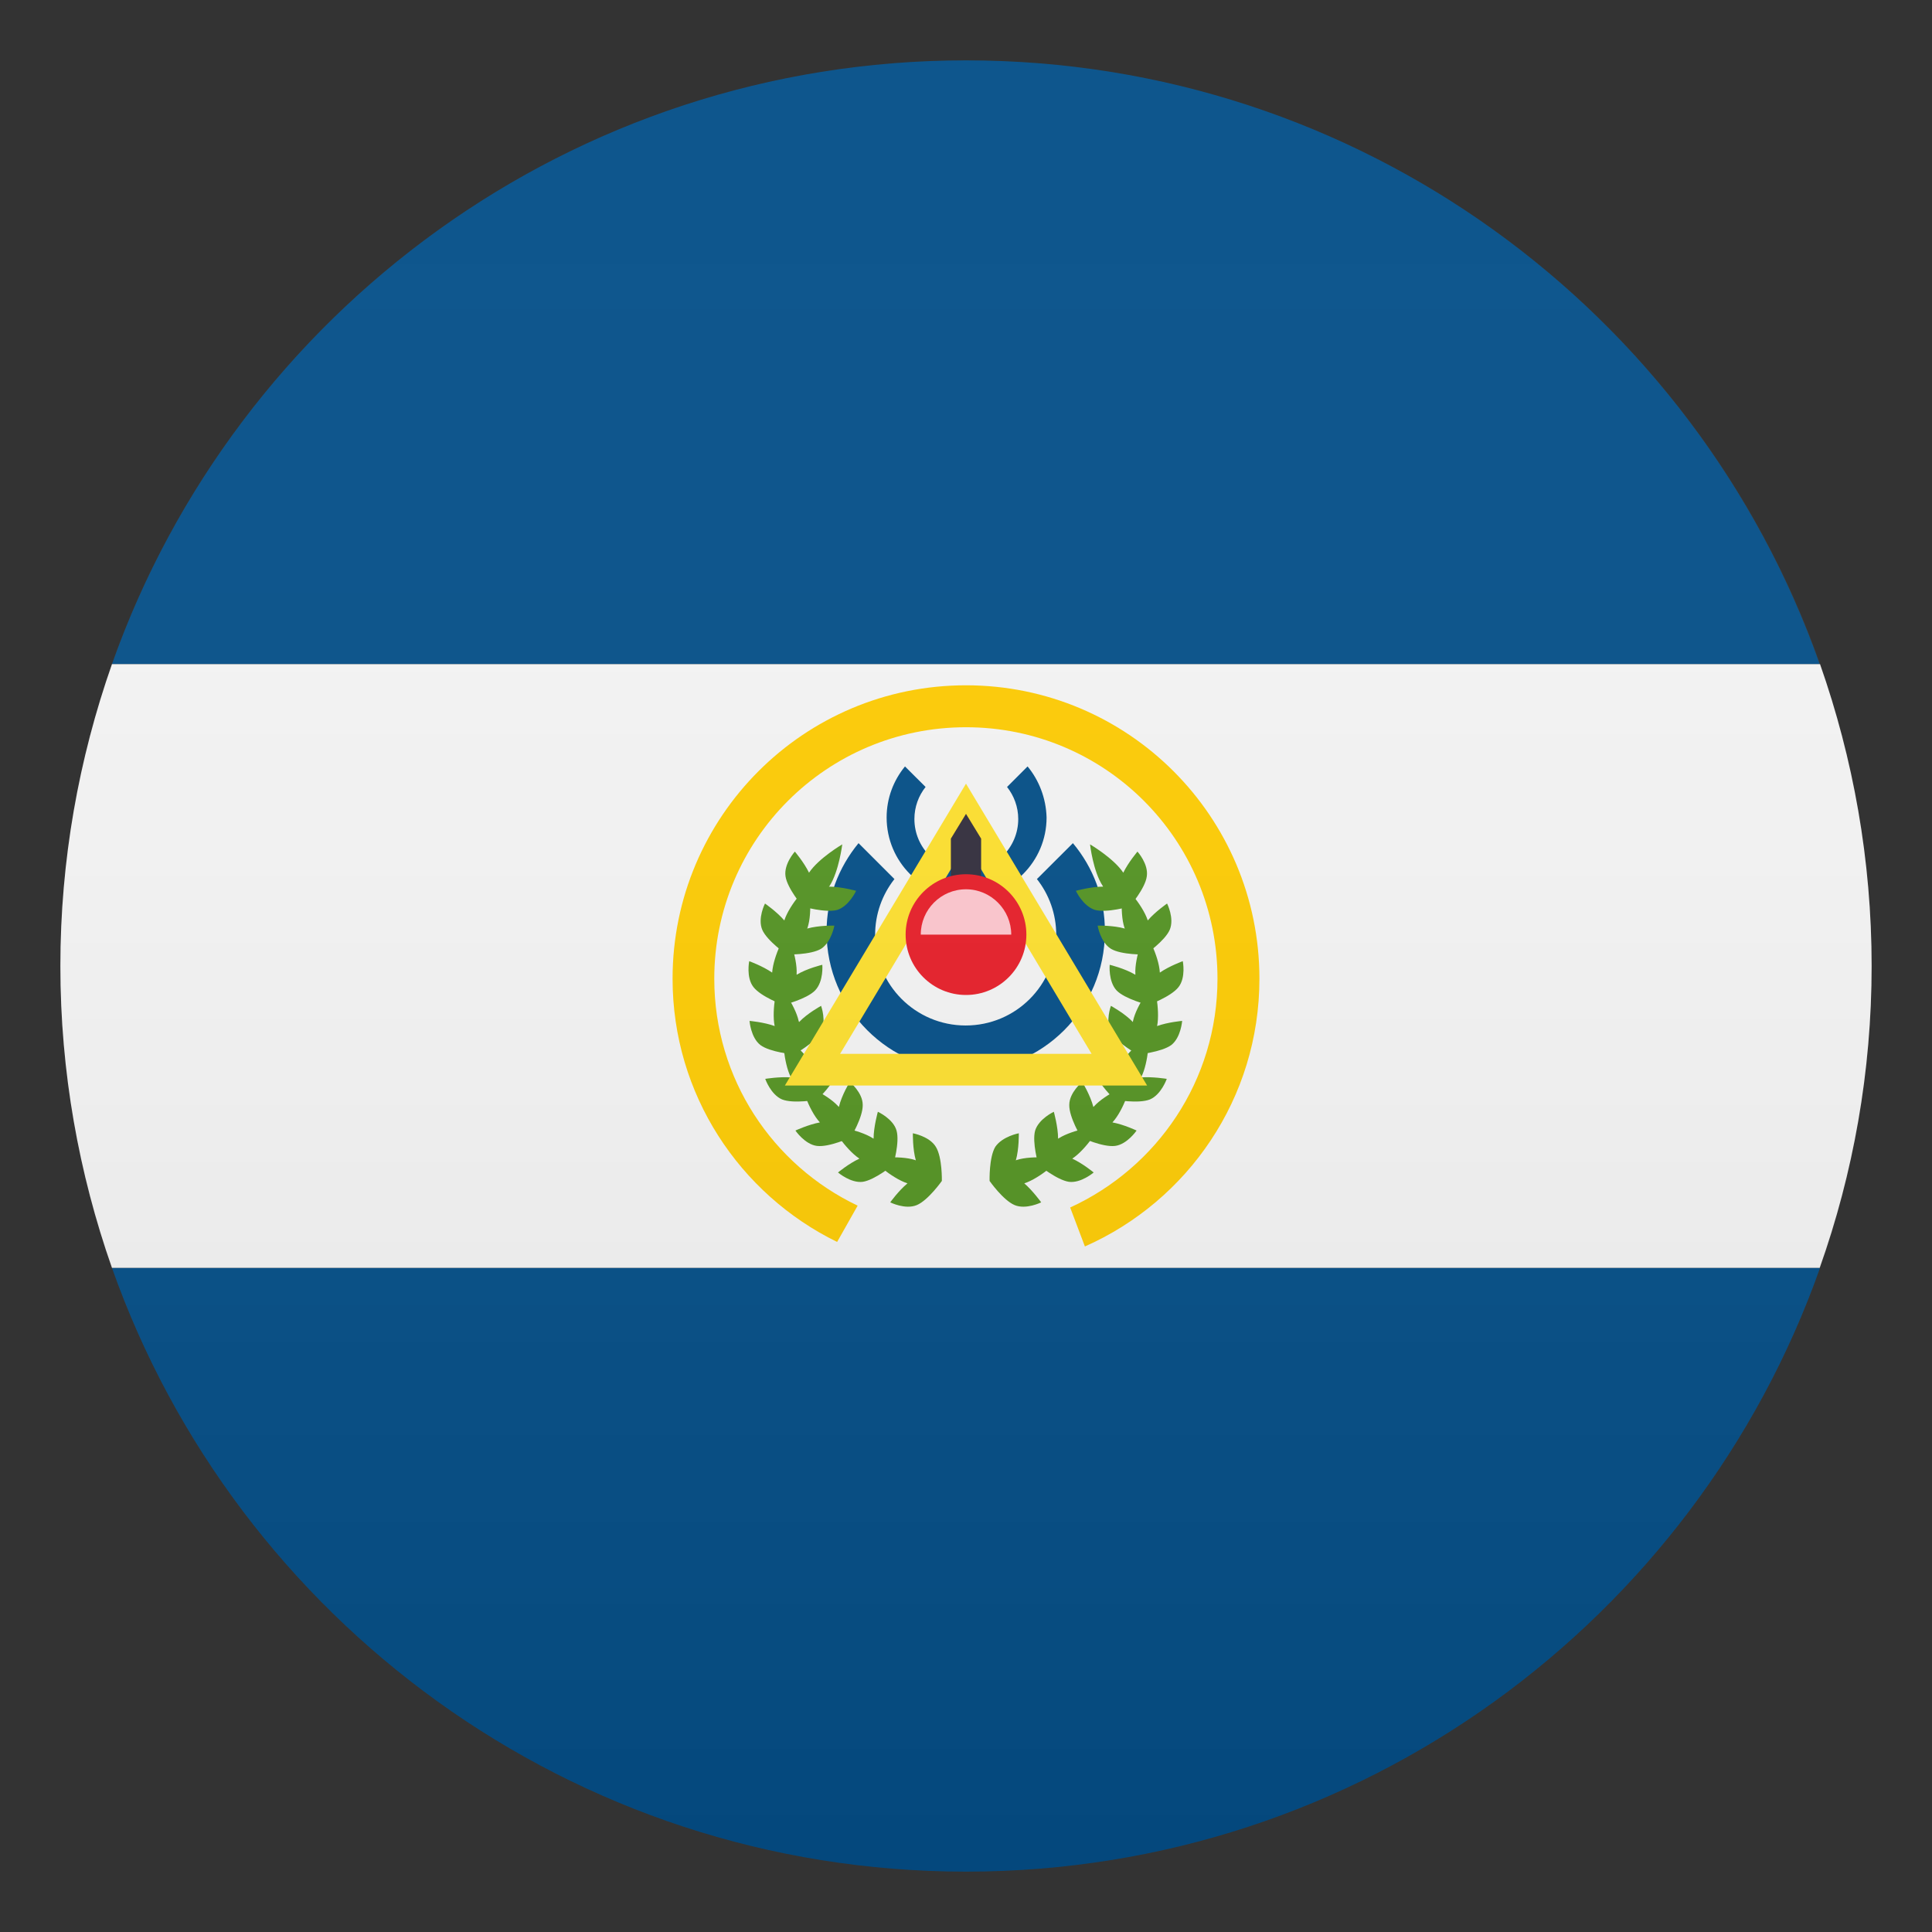 <svg width="24" height="24" viewBox="0 0 24 24" fill="none" xmlns="http://www.w3.org/2000/svg">
<rect x="0" y="0" width="24" height="24" fill="#333333" stroke="none"/>
<path d="M12 0.75C7.103 0.75 2.936 3.881 1.391 8.25H22.605C21.064 3.881 16.898 0.75 12 0.75Z" fill="#014D87"/>
<path d="M12 23.25C16.898 23.25 21.064 20.119 22.609 15.75H1.391C2.936 20.119 7.103 23.25 12 23.25Z" fill="#014D87"/>
<path d="M1.391 8.25C0.979 9.424 0.75 10.684 0.75 12C0.75 13.316 0.979 14.576 1.391 15.75H22.605C23.021 14.576 23.25 13.316 23.25 12C23.25 10.684 23.021 9.424 22.609 8.25H1.391Z" fill="#F5F5F5"/>
<path d="M13.328 10.474L12.881 10.92C13.031 11.111 13.121 11.351 13.121 11.614C13.121 12.236 12.619 12.739 11.996 12.739C11.374 12.739 10.871 12.236 10.871 11.614C10.871 11.351 10.961 11.111 11.111 10.92L10.665 10.474C10.418 10.774 10.268 11.156 10.268 11.576C10.268 12.529 11.04 13.305 11.996 13.305C12.949 13.305 13.725 12.533 13.725 11.576C13.729 11.156 13.579 10.774 13.328 10.474Z" fill="#014D87"/>
<path d="M12.765 9.521L12.51 9.776C12.596 9.885 12.649 10.024 12.649 10.174C12.649 10.53 12.36 10.819 12.004 10.819C11.648 10.819 11.359 10.53 11.359 10.174C11.359 10.024 11.411 9.885 11.498 9.776L11.242 9.521C11.1 9.694 11.014 9.915 11.014 10.155C11.014 10.703 11.456 11.149 12.008 11.149C12.555 11.149 13.001 10.703 13.001 10.155C12.994 9.915 12.908 9.694 12.765 9.521Z" fill="#014D87"/>
<path d="M10.635 11.066C10.635 11.066 10.447 11.014 10.297 11.014C10.301 11.01 10.301 11.01 10.305 11.006C10.421 10.826 10.463 10.489 10.463 10.489C10.463 10.489 10.17 10.661 10.05 10.841C9.986 10.71 9.874 10.579 9.874 10.579C9.874 10.579 9.735 10.732 9.758 10.886C9.78 11.036 9.971 11.261 9.971 11.261C9.971 11.261 10.256 11.344 10.402 11.303C10.549 11.254 10.635 11.066 10.635 11.066Z" fill="#529320"/>
<path d="M10.365 11.498C10.365 11.498 10.17 11.494 10.027 11.535C10.027 11.531 10.031 11.527 10.031 11.527C10.099 11.321 10.046 10.988 10.046 10.988C10.046 10.988 9.81 11.227 9.743 11.434C9.649 11.325 9.503 11.224 9.503 11.224C9.503 11.224 9.409 11.408 9.469 11.55C9.529 11.689 9.773 11.857 9.773 11.857C9.773 11.857 10.069 11.865 10.2 11.786C10.328 11.704 10.365 11.498 10.365 11.498Z" fill="#529320"/>
<path d="M10.215 11.985C10.215 11.985 10.024 12.03 9.896 12.109C9.896 12.105 9.896 12.101 9.896 12.101C9.908 11.887 9.773 11.572 9.773 11.572C9.773 11.572 9.607 11.865 9.592 12.082C9.473 12 9.307 11.94 9.307 11.94C9.307 11.94 9.266 12.143 9.36 12.262C9.454 12.383 9.731 12.484 9.731 12.484C9.731 12.484 10.02 12.412 10.125 12.304C10.234 12.191 10.215 11.985 10.215 11.985Z" fill="#529320"/>
<path d="M10.2 12.495C10.2 12.495 10.027 12.589 9.926 12.697C9.926 12.694 9.926 12.69 9.922 12.686C9.877 12.476 9.664 12.21 9.664 12.21C9.664 12.21 9.581 12.536 9.623 12.746C9.488 12.697 9.311 12.682 9.311 12.682C9.311 12.682 9.326 12.889 9.446 12.982C9.566 13.072 9.863 13.099 9.863 13.099C9.863 13.099 10.121 12.956 10.196 12.825C10.271 12.69 10.2 12.495 10.2 12.495Z" fill="#529320"/>
<path d="M10.316 12.99C10.316 12.99 10.174 13.125 10.102 13.256C10.102 13.252 10.099 13.252 10.099 13.249C10.001 13.057 9.724 12.855 9.724 12.855C9.724 12.855 9.728 13.193 9.825 13.384C9.683 13.373 9.506 13.402 9.506 13.402C9.506 13.402 9.574 13.598 9.716 13.658C9.859 13.714 10.151 13.661 10.151 13.661C10.151 13.661 10.365 13.459 10.402 13.309C10.436 13.159 10.316 12.99 10.316 12.99Z" fill="#529320"/>
<path d="M10.556 13.44C10.556 13.44 10.455 13.605 10.421 13.751C10.418 13.748 10.418 13.748 10.414 13.744C10.268 13.582 9.949 13.459 9.949 13.459C9.949 13.459 10.039 13.785 10.185 13.943C10.043 13.969 9.881 14.044 9.881 14.044C9.881 14.044 9.998 14.216 10.148 14.235C10.301 14.254 10.568 14.13 10.568 14.13C10.568 14.13 10.721 13.879 10.717 13.725C10.717 13.571 10.556 13.44 10.556 13.44Z" fill="#529320"/>
<path d="M10.905 13.811C10.905 13.811 10.852 13.999 10.852 14.145C10.849 14.145 10.849 14.141 10.845 14.141C10.665 14.025 10.324 13.984 10.324 13.984C10.324 13.984 10.496 14.273 10.676 14.393C10.545 14.453 10.41 14.565 10.41 14.565C10.41 14.565 10.568 14.7 10.717 14.681C10.867 14.659 11.096 14.471 11.096 14.471C11.096 14.471 11.179 14.19 11.137 14.044C11.096 13.898 10.905 13.811 10.905 13.811Z" fill="#529320"/>
<path d="M11.34 14.078C11.34 14.078 11.336 14.273 11.377 14.415C11.374 14.415 11.37 14.411 11.37 14.411C11.164 14.344 10.822 14.396 10.822 14.396C10.822 14.396 11.066 14.633 11.273 14.7C11.16 14.794 11.059 14.936 11.059 14.936C11.059 14.936 11.246 15.03 11.389 14.97C11.531 14.91 11.7 14.67 11.7 14.67C11.7 14.67 11.707 14.377 11.625 14.246C11.546 14.115 11.34 14.078 11.34 14.078Z" fill="#529320"/>
<path d="M13.365 11.066C13.365 11.066 13.553 11.014 13.703 11.014C13.703 11.01 13.699 11.01 13.699 11.006C13.579 10.826 13.541 10.489 13.541 10.489C13.541 10.489 13.834 10.661 13.954 10.841C14.018 10.71 14.13 10.579 14.13 10.579C14.13 10.579 14.269 10.732 14.246 10.886C14.227 11.036 14.033 11.261 14.033 11.261C14.033 11.261 13.748 11.344 13.601 11.303C13.451 11.254 13.365 11.066 13.365 11.066Z" fill="#529320"/>
<path d="M13.635 11.498C13.635 11.498 13.83 11.494 13.973 11.535C13.973 11.531 13.969 11.527 13.969 11.527C13.901 11.321 13.954 10.988 13.954 10.988C13.954 10.988 14.19 11.227 14.258 11.434C14.351 11.325 14.498 11.224 14.498 11.224C14.498 11.224 14.591 11.408 14.531 11.55C14.471 11.689 14.227 11.857 14.227 11.857C14.227 11.857 13.931 11.865 13.8 11.786C13.669 11.704 13.635 11.498 13.635 11.498Z" fill="#529320"/>
<path d="M13.785 11.985C13.785 11.985 13.973 12.03 14.104 12.109C14.104 12.105 14.104 12.101 14.104 12.101C14.092 11.887 14.227 11.572 14.227 11.572C14.227 11.572 14.396 11.865 14.408 12.082C14.527 12 14.693 11.94 14.693 11.94C14.693 11.94 14.734 12.143 14.64 12.262C14.546 12.383 14.265 12.484 14.265 12.484C14.265 12.484 13.976 12.412 13.871 12.304C13.766 12.191 13.785 11.985 13.785 11.985Z" fill="#529320"/>
<path d="M13.8 12.495C13.8 12.495 13.973 12.589 14.074 12.697C14.074 12.694 14.074 12.69 14.074 12.686C14.119 12.476 14.332 12.21 14.332 12.21C14.332 12.21 14.415 12.536 14.374 12.746C14.509 12.697 14.685 12.682 14.685 12.682C14.685 12.682 14.67 12.889 14.55 12.982C14.426 13.072 14.134 13.099 14.134 13.099C14.134 13.099 13.875 12.956 13.8 12.825C13.729 12.69 13.8 12.495 13.8 12.495Z" fill="#529320"/>
<path d="M13.684 12.99C13.684 12.99 13.826 13.125 13.898 13.256C13.898 13.252 13.901 13.252 13.901 13.249C13.999 13.057 14.276 12.855 14.276 12.855C14.276 12.855 14.273 13.193 14.175 13.384C14.318 13.373 14.494 13.402 14.494 13.402C14.494 13.402 14.426 13.598 14.284 13.658C14.141 13.714 13.849 13.661 13.849 13.661C13.849 13.661 13.635 13.459 13.598 13.309C13.564 13.159 13.684 12.99 13.684 12.99Z" fill="#529320"/>
<path d="M13.444 13.44C13.444 13.44 13.545 13.605 13.582 13.751C13.586 13.748 13.586 13.748 13.59 13.744C13.736 13.582 14.055 13.459 14.055 13.459C14.055 13.459 13.965 13.785 13.819 13.943C13.961 13.969 14.119 14.044 14.119 14.044C14.119 14.044 14.002 14.216 13.852 14.235C13.699 14.254 13.432 14.13 13.432 14.13C13.432 14.13 13.279 13.879 13.283 13.725C13.283 13.571 13.444 13.44 13.444 13.44Z" fill="#529320"/>
<path d="M13.091 13.811C13.091 13.811 13.144 13.999 13.144 14.145C13.148 14.145 13.148 14.141 13.151 14.141C13.335 14.025 13.672 13.984 13.672 13.984C13.672 13.984 13.5 14.273 13.32 14.393C13.451 14.453 13.586 14.565 13.586 14.565C13.586 14.565 13.429 14.7 13.279 14.681C13.129 14.659 12.9 14.471 12.9 14.471C12.9 14.471 12.818 14.19 12.859 14.044C12.904 13.898 13.091 13.811 13.091 13.811Z" fill="#529320"/>
<path d="M12.656 14.078C12.656 14.078 12.66 14.273 12.619 14.415C12.623 14.415 12.623 14.411 12.626 14.411C12.832 14.344 13.174 14.396 13.174 14.396C13.174 14.396 12.93 14.633 12.724 14.7C12.832 14.794 12.934 14.936 12.934 14.936C12.934 14.936 12.746 15.03 12.604 14.97C12.461 14.91 12.293 14.67 12.293 14.67C12.293 14.67 12.285 14.377 12.364 14.246C12.454 14.115 12.656 14.078 12.656 14.078Z" fill="#529320"/>
<path fill-rule="evenodd" clip-rule="evenodd" d="M12 9.735L9.75 13.485H14.25L12 9.735ZM13.56 13.091H10.436L12 10.485L13.56 13.091Z" fill="#FFE12C"/>
<path d="M12.188 11.306L12 11.61L11.812 11.306V10.418L12 10.11L12.188 10.418V11.306Z" fill="#302C3B"/>
<path d="M12 12.36C12.414 12.36 12.75 12.024 12.75 11.61C12.75 11.196 12.414 10.86 12 10.86C11.586 10.86 11.25 11.196 11.25 11.61C11.25 12.024 11.586 12.36 12 12.36Z" fill="#E81C27"/>
<path d="M12 11.047C11.689 11.047 11.438 11.299 11.438 11.61H12.562C12.562 11.303 12.311 11.047 12 11.047Z" fill="#FFC7CE"/>
<path d="M15.645 12.158C15.645 10.144 14.014 8.513 12 8.513C9.986 8.513 8.355 10.144 8.355 12.158C8.355 13.594 9.188 14.835 10.399 15.428L10.654 14.977C9.6 14.475 8.873 13.402 8.873 12.158C8.873 10.432 10.271 9.034 12 9.034C13.729 9.034 15.124 10.432 15.124 12.158C15.124 13.421 14.374 14.505 13.294 15L13.477 15.484C14.756 14.918 15.645 13.643 15.645 12.158Z" fill="#FFCC00"/>
<path opacity="0.1" d="M12 23.25C18.213 23.25 23.25 18.213 23.25 12C23.25 5.787 18.213 0.75 12 0.75C5.787 0.75 0.75 5.787 0.75 12C0.75 18.213 5.787 23.25 12 23.25Z" fill="url(#paint0_linear)"/>
<defs>
<linearGradient id="paint0_linear" x1="23.25" y1="23.25" x2="23.25" y2="0.75" gradientUnits="userSpaceOnUse">
<stop stop-color="#1A1A1A"/>
<stop offset="0.102" stop-color="#393939" stop-opacity="0.949"/>
<stop offset="0.347" stop-color="#7F7F7F" stop-opacity="0.826"/>
<stop offset="0.569" stop-color="#B6B6B6" stop-opacity="0.716"/>
<stop offset="0.758" stop-color="#DEDEDE" stop-opacity="0.621"/>
<stop offset="0.908" stop-color="#F6F6F6" stop-opacity="0.546"/>
<stop offset="1" stop-color="white" stop-opacity="0.5"/>
</linearGradient>
</defs>
</svg>